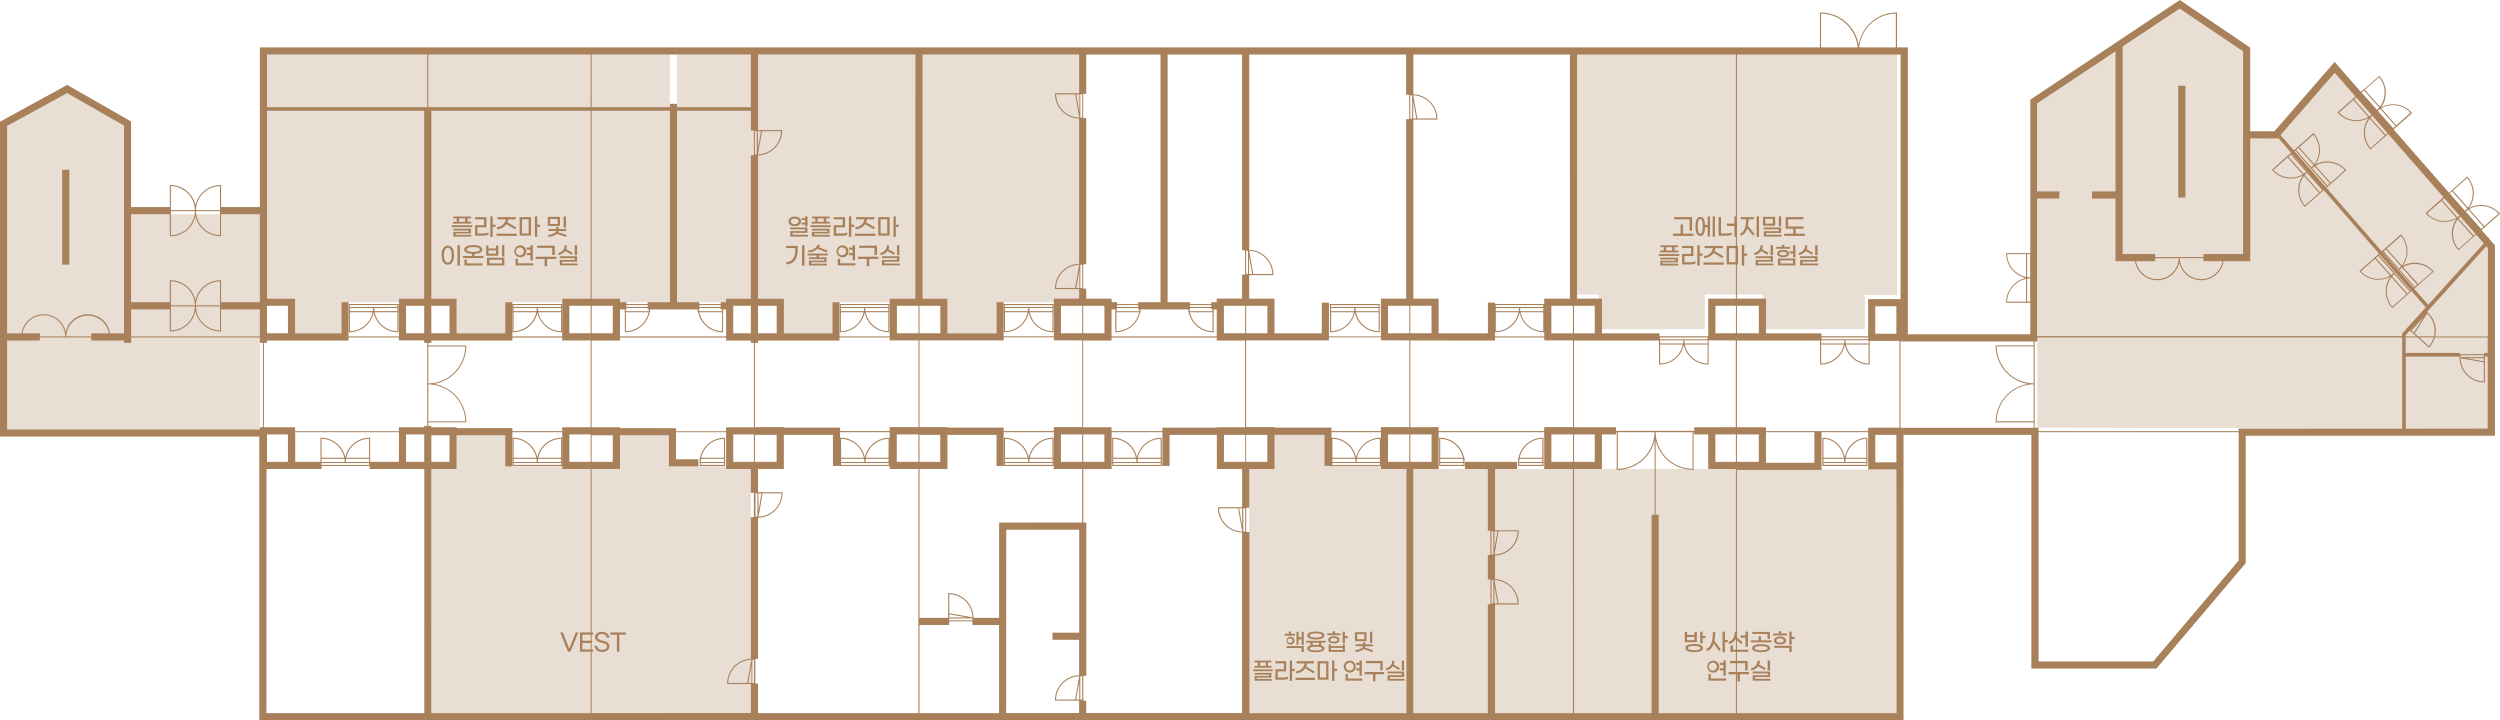 <svg xmlns="http://www.w3.org/2000/svg" viewBox="0 0 1354.46 390.24"><defs><style>.cls-1,.cls-2{fill:#a8805a;}.cls-1,.cls-3{opacity:0.26;}</style></defs><g id="레이어_2" data-name="레이어 2"><g id="Layer_1" data-name="Layer 1"><polygon class="cls-1" points="851.34 27.32 851.34 159.56 866.13 159.56 866.13 161.41 866.13 178.36 923.7 178.36 923.7 159.56 954.99 159.56 954.99 178.36 1010.34 178.36 1010.34 159.8 1027.89 159.8 1027.89 27.32 851.34 27.32"/><path class="cls-2" d="M304.54,237.15h-.29A13.48,13.48,0,0,0,291.1,247.8,13.46,13.46,0,0,0,278,237.15h-.29V248h-.05v4.47h27V248h0ZM290.81,250.3H278.25v-1.72h12.39A12.08,12.08,0,0,1,290.81,250.3Zm.76-1.72H304v1.72H291.4A12.08,12.08,0,0,1,291.57,248.58ZM304,237.74V248H291.67A12.86,12.86,0,0,1,304,237.74Zm-25.71,0A12.86,12.86,0,0,1,290.54,248H278.25Zm-.05,14.13v-1H304v1Z"/><path class="cls-2" d="M570.79,237.15h-.29a13.46,13.46,0,0,0-13.14,10.65,13.47,13.47,0,0,0-13.15-10.65h-.29V248h0v4.47h27V248h-.05ZM557.06,250.3H544.5v-1.72h12.39A12.08,12.08,0,0,1,557.06,250.3Zm.76-1.72h12.39v1.72H557.65A12.08,12.08,0,0,1,557.82,248.58Zm12.39-10.84V248H557.92A12.87,12.87,0,0,1,570.21,237.74Zm-25.71,0A12.86,12.86,0,0,1,556.79,248H544.5Zm0,14.13v-1h25.8v1Z"/><path class="cls-2" d="M629.46,248h0V237.15h-.29A13.47,13.47,0,0,0,616,247.8a13.46,13.46,0,0,0-13.14-10.65h-.29V248h0v4.47h27Zm-13.77,2.31H603.13v-1.72h12.39A13.73,13.73,0,0,1,615.69,250.3Zm.75-1.72h12.4v1.72H616.28A13.74,13.74,0,0,1,616.44,248.58Zm12.4-10.84V248h-12.3A12.88,12.88,0,0,1,628.84,237.74Zm-25.71,0A12.87,12.87,0,0,1,615.42,248H603.13Zm0,14.13v-1h25.8v1Z"/><path class="cls-2" d="M1346.38,123l0,0,8.11-7.19-.19-.22a13.46,13.46,0,0,0-16.68-2.78,13.44,13.44,0,0,0-.74-16.9l-.2-.22-8.11,7.19,0,0-1.75,1.56-30-34.32,1.9-1.68,0,0,8.12-7.18-.2-.22a13.43,13.43,0,0,0-16.68-2.79,13.46,13.46,0,0,0-.74-16.9l-.19-.21-8.12,7.18,0,0L1279,49.71l-14.14-16.18-32.61,37.58h-13.13V25.79L1181,0l-81,54v83.1h-2.23v.05h-10.84v.29a13.46,13.46,0,0,0,10.65,13.14,13.48,13.48,0,0,0-10.65,13.15V164h10.84v0h2.23v17.1h-66.36V25.69h-5.85V6.79h-.29a20.85,20.85,0,0,0-20.55,17.51A20.85,20.85,0,0,0,986.31,6.79H986v18.9H140.79v86.5h-21V100.26h-.29a13.9,13.9,0,0,0-13.58,11,13.86,13.86,0,0,0-13.58-11H92v11.93h-21V65.81L36.43,46,0,65.94V236.56H140.47V390.24H1031.3V235.59h69.26V362.21h67.75l48.4-57.13v-69h135V132.89l-7.22-8.25Zm-22.12-15.59,8.25,9.44a13.5,13.5,0,0,1-1.18.85l-8.22-9.28Zm6.57,10.61a12.87,12.87,0,0,1-15.83-2.41l7.68-6.8Zm1.11.37a14.11,14.11,0,0,1,1-1.07l8.26,9.45-1,.9Zm7.78,9.67-7.68,6.79a12.82,12.82,0,0,1-.47-16Zm4.52-4-8.33-9.41a12.07,12.07,0,0,1,1.4-1l8.22,9.28Zm-8.72-9.85-8.32-9.4,1.29-1.14,8.21,9.28A12.75,12.75,0,0,1,1335.52,114.18Zm18.12,1.52-7.68,6.8-8.15-9.2A12.88,12.88,0,0,1,1353.64,115.7Zm-17-19.25a12.84,12.84,0,0,1,.47,16l-8.15-9.21Zm-60.08-43.69,8.25,9.44a13.84,13.84,0,0,1-1.17.84l-8.21-9.28Zm6.58,10.59a12.83,12.83,0,0,1-15.83-2.41l7.68-6.79Zm1.11.38a14,14,0,0,1,1-1.06l8.25,9.44-1,.9Zm7.78,9.66-7.68,6.8a12.86,12.86,0,0,1-.47-16Zm4.52-4-8.32-9.4a11.64,11.64,0,0,1,1.4-1l8.21,9.28Zm-8.71-9.84-8.33-9.41,1.29-1.14,8.22,9.28A14.09,14.09,0,0,1,1287.8,59.55Zm9.47-2.58a12.77,12.77,0,0,1,8.64,4.1l-7.67,6.79-8.15-9.2A12.66,12.66,0,0,1,1297.27,57Zm-8.4-15.15a12.86,12.86,0,0,1,.47,16l-8.14-9.2Zm-24-2.39,11.23,12.85-1.58,1.39,0,0-8.11,7.18.19.22a13.43,13.43,0,0,0,16.68,2.79,13.46,13.46,0,0,0,.75,16.9l.19.21,8.12-7.18,0,0,1.44-1.27,30,34.31-1.59,1.41,0,0-8.11,7.19.19.22a13.45,13.45,0,0,0,16.67,2.79,13.45,13.45,0,0,0,.75,16.89l.2.22,8.11-7.19,0,0,1.46-1.29,4.17,4.77-30.12,33.27-7.57-8.69,2.47-2.18,0,0,8.12-7.18-.19-.22a13.46,13.46,0,0,0-16.68-2.79,13.45,13.45,0,0,0-.75-16.89l-.19-.22-8.12,7.18,0,0-2.28,2-29.91-34.39,2.65-2.35,0,0,8.12-7.19L1271,92a13.47,13.47,0,0,0-16.69-2.79,13.45,13.45,0,0,0-.74-16.9l-.19-.22-8.12,7.19,0,0-2.47,2.19-7.2-8.27Zm82.95,94.92v47.9h-28.52a13.46,13.46,0,0,0-3.94-12.91v0l-.44-.4L1347,133.45ZM1016,235.59h11.42v14.88H1016ZM811.3,287.87l-1.66,9.5v-9.5Zm-1.66,39v-9.5l1.66,9.5Zm.05-12.56a12.87,12.87,0,0,1,12.51,12.56H811.89Zm0-13.91,2.2-12.55H822.2A12.86,12.86,0,0,1,809.69,300.42Zm-1.62-12.6h1v12.61h-1Zm0,26.51h1v12.6h-1ZM810,327.52h2v0h10.79v-.29A13.44,13.44,0,0,0,810,313.77V301a13.43,13.43,0,0,0,12.82-13.4v-.29H812v-.05h-2V254.1h11.91v-3.87H793.68v3.87h12.41v33.43h1.39v13.19h-1.39v13.17h1.39v13.48h-1.39v59H765.72V254.1h13.71V234.17h57.2V254.1h15.56V386.36H810ZM216.11,250.23H200.56V248h-.05V237.15h-.29a13.48,13.48,0,0,0-13.15,10.65,13.46,13.46,0,0,0-13.14-10.65h-.29V248h0v2.24h-13.7V234.17h56.22Zm-29.33.07H174.22v-1.72h12.39A12.08,12.08,0,0,1,186.78,250.3Zm.76-1.72h12.39v1.72H187.37A12.08,12.08,0,0,1,187.54,248.58Zm12.39-.59H187.64a12.86,12.86,0,0,1,12.29-10.25Zm-25.71,0V237.74A12.86,12.86,0,0,1,186.51,248Zm0,2.89H200v1H174.19ZM156,235.35v14.88H144.67V235.35ZM3.88,184.48H21.59v-1.65H49.46v1.65H67.17v1.28h3.88v-2.93h69.74v2.93h1.65v45.72h-1.65v1.21H3.88ZM92.6,166h13a13.29,13.29,0,0,1-13,13Zm26.58-.58h-13a13.3,13.3,0,0,1,13-13Zm0,.58v13a13.3,13.3,0,0,1-13-13Zm-26.58-.58v-13a13.29,13.29,0,0,1,13,13Zm-.29,14.16a13.9,13.9,0,0,0,13.58-11.05,13.9,13.9,0,0,0,13.58,11.05h.29V167.62h21v14.63H71.05V167.62H92v11.93ZM144.67,60h85.15V161.81H216.11v20.44H188.85V163.74H185V180.6H159.89V161.81H144.67V60ZM1016,180.8V165.92h11.42V180.8Zm85.77,26.87a20.28,20.28,0,0,1-20-20h20Zm0,20.55h-20a20.28,20.28,0,0,1,20-20Zm-20.55-41.09v.29A20.85,20.85,0,0,0,1098.74,208a20.86,20.86,0,0,0-17.51,20.55v.29h20.55v2.92h-72.13V184.67h0V185h72.1v2.12ZM929.37,235.35h11.1v14.88h-11.1Zm23.54,14.88H941.05V235.35h11.86Zm-25.48-18.75h-9.54v2.11h-.32v-.14H875.89v.14h-.37v-2.11H852.78v-47h46v2.18h.05v10.85h.29a13.46,13.46,0,0,0,13.14-10.65,13.44,13.44,0,0,0,13.15,10.64h.29V186.66h0v-2.23h14.7v47Zm-50.95,2.69h19.95A20.27,20.27,0,0,1,876.48,254Zm40.51,0V254a20.28,20.28,0,0,1-20-19.83ZM673,275.42v9.5l-1.66-9.5Zm0,12.56a12.88,12.88,0,0,1-12.51-12.56h10.31Zm1.63,0h-1V275.37h1Zm-11.48-52.39h11.48v14.64H663.09ZM584.66,366.43,582.47,379H572.16A12.87,12.87,0,0,1,584.66,366.43Zm.06,3.06V379h-1.66Zm.58-3.06h1V379h-1Zm-44-83.3v51.62H527.42v-.22h0A13.45,13.45,0,0,0,514,321.34h-.29v10.79h-.05v2.62H498.17V254.1h15.14V235.59H539.9v16.86h3.88V234.17h27.16V254.1h15.35v29Zm-27,49.7,9.5,1.66h-9.5Zm0-.59V321.93a12.86,12.86,0,0,1,12.55,12.5Zm0,2.83h12.59v1H514.24ZM143,231.48V185.76h1.65v-1.28h44.18v-1.65h27.26v1.6h13.71v1.33h1.65v45h-1.65v.74H216.11v2.11H159.89v-2.11Zm13-50.92H144.67V165.68H156ZM320,60V161.81H304.6v20.44h-27V163.74h-3.87V180.6H247.4V161.81H233.69V60ZM602.23,167.62h2v1.55h0V180h.29a13.44,13.44,0,0,0,13.17-10.84H618v-1.55h25.82v1.55h.25A13.46,13.46,0,0,0,657.25,180h.29V169.17h.05v-1.55h1.62v14.63h-57Zm15.13,0c0,.32-.06.65-.11,1H604.86v-1h.32v-.75h11.48v.75Zm-12.5,1.55h12.29a12.87,12.87,0,0,1-12.29,10.25Zm11.8-2.89H605.18v-1h11.48Zm40.3,1.34v1H644.57c-.05-.32-.09-.65-.11-1h.23v-.75h11.57v.75Zm0,1.55v10.25a12.87,12.87,0,0,1-12.29-10.25Zm-.7-2.89H644.69v-1h11.57Zm20.46-17.83v-9.51l1.66,9.51Zm.06-12.56a12.86,12.86,0,0,1,12.5,12.56H679Zm-1.63,0h1v12.61h-1Zm90.5-71.69V54.7l1.66,9.49Zm.05-12.55a12.88,12.88,0,0,1,12.51,12.55H767.9Zm-1.63,0h1V64.24h-1Zm161.12,131.2v.95H899.38v-.95Zm-13.37,3.25H899.43v-1.72H912A12.08,12.08,0,0,1,911.82,186.08Zm.76-1.72h12.56v1.72H912.75A12.22,12.22,0,0,1,912.58,184.36Zm-13.15,2.3h12.29a12.87,12.87,0,0,1-12.29,10.26Zm25.71,0v10.26a12.85,12.85,0,0,1-12.3-10.26Zm-61.1-6.1H852.78V165.68H864Zm-11.85-14.88v14.88H840.5V165.68Zm-28.64,1.19h12.56v1.72H823.72A12.37,12.37,0,0,1,823.55,166.87Zm-.76,1.72H810.4v-1.72H823A12.37,12.37,0,0,1,822.79,168.59Zm-12.39.58h12.29a12.87,12.87,0,0,1-12.29,10.26Zm25.71,0v10.25a12.86,12.86,0,0,1-12.29-10.25Zm0-2.89h-25.8v-1h25.8ZM810,180h.15a13.46,13.46,0,0,0,13.15-10.65A13.45,13.45,0,0,0,836.4,180h.23v2.24H810Zm-34.41.55H764.07V165.68h11.48Zm-12.06-14.88v14.88H752V165.68Zm0,18.75v47H748.14v2.11H721.33v-1.87H690.5v-.24H675.15v-47H720v-1.65h28.17v1.6Zm-76.86-3.87H675.15V165.68h11.48Zm-12.06-14.88v14.88H663.09V165.68Zm-76.22,14.88H586.87V165.68h11.48Zm-12.06-24.49h-1V143.46h1Zm0-92.34h-1V51.11h1Zm-1.57-12.57v9.5l-1.66-9.5Zm-.06,12.56a12.85,12.85,0,0,1-12.5-12.56h10.31Zm0,79.75L582.47,156H572.16A12.86,12.86,0,0,1,584.66,143.47Zm.06,3.05V156h-1.66Zm1.57,19.16v14.88H574.81V165.68Zm0,18.75v47H570.94v2.11H543.78v-1.87H513.31v-.24H498.17v-47h45.61v-1.65h27.16v1.6Zm-76.86-3.87H498.17V165.68h11.26Zm-11.84-14.88v14.88h-11.7V165.68Zm0,18.75v47H482v2.11H455.15v-1.87H424.68v-.24H409V185.76h1.65v-1.28h44.18v-1.65H482v1.6ZM320,180.56H308.48V165.68H320Zm.58-14.88H332v14.88H320.54Zm15.35,1.94h2.53v1.55h.05V180h.29a13.45,13.45,0,0,0,13.18-10.84h.26v-1.55H378v1.55h.26A13.45,13.45,0,0,0,391.45,180h.29V169.17h.05v-1.55h1.6v14.63h-57.5Zm15.67,0c0,.32-.07.65-.12,1H339.05v-1h.33v-.75h11.48v.75Zm-12.51,1.55h12.29a12.86,12.86,0,0,1-12.29,10.25Zm11.81-2.89H339.38v-1h11.48Zm40.3,1.34v1H378.77c0-.32-.09-.65-.12-1h.23v-.75h11.57v.75Zm0,1.55v10.25a12.86,12.86,0,0,1-12.29-10.25Zm-.71-2.89H378.88v-1h11.57ZM409,71h1V83.64h-1ZM406.8,180.56h-9.53V165.68h9.53Zm14,0H410.68V165.68h10.13ZM410.66,83.64l2.2-12.56h10.3A12.87,12.87,0,0,1,410.66,83.64Zm-.05-3.06v-9.5h1.66Zm-2.16-9.84V84.11H406.8v77.7H393.39v1.93h-2.94v1H378.88v-1H366.81V60h40V70.74Zm-45.52,93H350.86v1H339.38v-1h-3.49v-1.93H320.54V60h42.39Zm-119.4,16.82h-9.84V165.68h9.84Zm-13.71,0H220V165.68h9.83Zm2.23,27.7a20.27,20.27,0,0,1,20,20h-20Zm0-20.55h20a20.27,20.27,0,0,1-20,20Zm1.64,48.11h9.84v14.41h-9.84Zm13.71-3.88v-.46H233.69v-.74h-1.64V228.8H252.6v-.29A20.86,20.86,0,0,0,235.08,208a20.85,20.85,0,0,0,17.52-20.54v-.29H232.05v-1.37h1.64v-1.28H277.6v-1.65h27v1.6H320v47H304.6v2.11h-27v-1.65Zm61.08,3.41H320v14.88H308.48Zm12.06.47H332v14.41H320.54Zm15.35-3.88v-.46H320.54v-47h15.35v-1.6h57.5v1.6H406.8v1.33h1.65v45.72H393.39v2.11H366.23v-1.65Zm61.38,3.41h11.18v14.88H397.27Zm12.06,44.53V267.27h1v12.61Zm-1.67,77.58h.79v12.61h-.79Zm-.64,0L404.83,370H394.52A12.86,12.86,0,0,1,407,357.46Zm.06,3.06V370h-1.66Zm3.82-83.7v-9.51h1.66Zm2.25-9.51h10.31A12.86,12.86,0,0,1,411,279.87ZM409,250.23V235.35h0v.24h11.77v14.64Zm46.7-12.49A12.86,12.86,0,0,1,468,248H455.73Zm12.56,12.56H455.73v-1.72h12.39A12.08,12.08,0,0,1,468.29,250.3Zm.76-1.72h12.39v1.72H468.88A12.08,12.08,0,0,1,469.05,248.58Zm12.39-.59H469.15a12.86,12.86,0,0,1,12.29-10.25Zm-25.76,2.89h25.81v1H455.68ZM482,237.15h-.29a13.48,13.48,0,0,0-13.15,10.65,13.46,13.46,0,0,0-13.14-10.65h-.29v-3H482Zm3.87-1.8h11.7v14.88h-11.7Zm12.28.24h11.26v14.64H498.17Zm76.64,14.64V235.35h11.48v14.88Zm12.06-14.88h11.48v14.88H586.87Zm0-3.87v-47h15.36v-1.6h57v1.6h15.36v47H659.21v.24H629.74v1.87H602.23v-2.11Zm88.28,18.75V235.59h11.48v14.64Zm59.29.07H721.88v-1.72h12.39A12.08,12.08,0,0,1,734.44,250.3Zm.75-1.72h12.4v1.72H735A13.74,13.74,0,0,1,735.19,248.58Zm12.4-.59h-12.3a12.88,12.88,0,0,1,12.3-10.25Zm-25.71,0V237.74A12.87,12.87,0,0,1,734.17,248Zm0,2.89h25.8v1h-25.8Zm26.31-13.73h-.26a13.48,13.48,0,0,0-13.15,10.65,13.46,13.46,0,0,0-13.14-10.65h-.26v-3h26.81Zm3.87-1.8h11.48v14.88H752Zm12.06,14.88V235.35h11.48v14.88Zm0-18.75v-47H810v-1.65h26.67v1.6h15.56v47H836.63v2.11h-57.2v-2.11Zm76.43,3.87h11.69v14.88H840.5Zm12.28,0H864v14.88H852.78Zm134.05-50.87v-.12h12.38a12.08,12.08,0,0,1-.17,1.72H986.65v-1.6Zm13-.12h12.33v.31h.23v1.41H1000A12.22,12.22,0,0,1,999.8,184.36Zm-13-.58v-.95h25.3v.95Zm-.18,2.88h12.29a12.87,12.87,0,0,1-12.29,10.26Zm25.71,0v10.26a12.85,12.85,0,0,1-12.3-10.26Zm-59.45-6.1H941.05V165.68h11.86Zm-12.44,0h-11.1V165.68h11.1Zm-15-18.75V182.2h-26.4v-1.6H867.92V161.81h-13.5V29.56h86.05V161.81Zm-74.94,0H836.63v2.9H810v-.77h-3.87V180.6H779.43V161.81H765.72v-97H768v0h10.79v-.29a13.43,13.43,0,0,0-13.07-13.41V29.56h84.83ZM763.49,51.34V64.57h-1.65v97.24h-13.7v20.44H720V163.94h-3.88V180.6H690.5V161.81H676.8V149.07h2.29v0h10.79v-.29a13.44,13.44,0,0,0-13.07-13.42V29.56h85V51.34Zm-88.92,84.25v13.19h-1.65v13H659.21v1.93h-3v1H644.69v-1H632.61V29.56h40.31v106Zm-45.83,28.15H616.66v1H605.18v-1h-2.95v-1.93H588.52v-5.45h-1.65V143.17h1.65V64h-1.65V50.87h1.65V29.56h40.22ZM584.65,50.53h-2.29v0h-10.8v.29a13.43,13.43,0,0,0,13.08,13.42V142.9a13.45,13.45,0,0,0-13.08,13.42v.29h10.8v0h2.29v5.16H570.94v20.44H543.78V163.74H539.9V180.6H513.31V161.81h-13.5V29.56h84.84ZM495.94,161.81H482v20.44H454.86V163.74H451V180.6h-26.3V161.81h-14V84.21a13.44,13.44,0,0,0,13.07-13.42V70.5H413v0h-2.29V29.56h85.26ZM406.8,58.07h-40V56.23h-3.88v1.84H320.54V29.56H406.8Zm-86.84,0H232.05V29.56H320ZM49.46,180.6v1.65H35.93A11.63,11.63,0,0,1,59,180.6Zm-37.24,0a11.63,11.63,0,0,1,23.11,1.65H21.59V180.6ZM220,235.35h9.83v14.88H220Zm13.7,18.75H247.4V235.82h26.33v16.86h3.87V234.17h27V254.1H320V386.36H233.69Zm86.85,0h15.35V235.82h26.47v16.86h16v-3.87H366.23V234.17h27.16V254.1H406.8V267h1.65v13.19H406.8V356.9a13.44,13.44,0,0,0-12.86,13.41v.29h10.79v0h2.08v15.71H320.54Zm88.69,116.26V356.94h1.45V280.46h.18A13.45,13.45,0,0,0,424,267v-.29H413.25v-.05h-2.58V254.1h14V235.59h26.6v16.86H482v1.64h15.57V386.36H410.68v-16Zm88.94-31.74h16.07v-2h12.59v2h14.43v47.74H498.17Zm47-51.61h39.52v55.75H570.22v3.88h14.43v19.22a13.46,13.46,0,0,0-13.08,13.42v.29h10.79v.05h3.93v0h-1.64v6.72H545.13Zm41.74,92.63v-13.5h1.65v-83h-1.65v-29h15.36V234.17h27.51v18.28h3.87V235.59h25.6V254.1h13.71v20.69h-2.29v0H659.85v.29a13.44,13.44,0,0,0,13.07,13.42v97.81h-84.4v-6.72Zm88.28-91.37V275.08h1.65v-21h13.7V235.59h27v16.86h30.68v1.64h13.7V386.36h-85V288.27ZM852.78,254.1h15.14V235.35h7.6v-1.18h.37v20.41h.29a20.85,20.85,0,0,0,20.26-16v40.36h-1.65V386.36h-42ZM897,278.91V238.55a20.86,20.86,0,0,0,20.26,16h.29V234.17h.32v1.18h7.6V254.1h15V386.36h-41.8V278.91Zm59.76-44.74H983v16.57H956.78Zm0-.58v-2.11H941.05v-47h45v2.18h.05v10.85h.29a13.46,13.46,0,0,0,13.14-10.65,13.44,13.44,0,0,0,13.15,10.64h.29V186.66h0v-2h16.08v47.05h-16.94v1.87Zm145.58-1.87V185h1.43v-2.18h197.7V232.2h-88.65v1.39H1104.43v-1.87Zm201.07.48v-39h29.15V194h0A13.44,13.44,0,0,0,1346,207.21h.29V196.42h0v-3.26h1.48v39Zm42.29-36.47-9.5-1.66h9.5Zm0,.59v10.31a12.86,12.86,0,0,1-12.55-12.51Zm0-2.83h-12.61v-1h12.61Zm.24-2.26v.68h-13.26v-.68h-29.32v-8.4h6.45l6.17,5.52.19-.22a13.36,13.36,0,0,0,2.91-5.3h28.68v8.4Zm-27.3-9h-8.61l-1.78-1.6,6.74-10.82a12.82,12.82,0,0,1,4,8.63A13,13,0,0,1,1318.71,182.25Zm-.16.58a12.84,12.84,0,0,1-2.55,4.7l-5.25-4.7Zm-11.91-3.68,6.34-7.08-5.1,8.19Zm-.46-.35-.11-.1,8.47-9.34,0,0Zm-.5.34,2.3,2.05,0,0,1.22,1.1h-5.8v-.63Zm-17.12-40.48,8.32,9.4a11.64,11.64,0,0,1-1.4,1l-8.21-9.28Zm6.42,10.73a12.66,12.66,0,0,1-7.18,1.69,12.81,12.81,0,0,1-8.64-4.1l7.67-6.79Zm1.12.38a12.66,12.66,0,0,1,1.17-1.27l8.33,9.41-1.29,1.14Zm7.77,9.66-7.67,6.8a12.88,12.88,0,0,1-.47-16Zm2.2-1.87L1289,138.24l.35-.31,16.93,19.47Zm2.32-2.13-8.32-9.4a12.5,12.5,0,0,1,1.4-1l8.21,9.28ZM1302,144.7a12.89,12.89,0,0,1,15.83,2.41l-7.68,6.8Zm-1.11-.38a14.09,14.09,0,0,1-1.18,1.27l-8.33-9.41,1.29-1.14Zm-7.78-9.66,7.68-6.8a12.86,12.86,0,0,1,.47,16Zm-2.19,1.87,17.1,19.32-.3.27-16.93-19.47Zm-29.92-36-8.32-9.4a12.5,12.5,0,0,1,1.4-1l8.21,9.28Zm-6.42-10.73a12.87,12.87,0,0,1,15.83,2.41L1262.7,99Zm-1.11-.38a14.09,14.09,0,0,1-1.18,1.27l-8.33-9.41,1.29-1.14Zm-7.78-9.67,7.68-6.79a12.88,12.88,0,0,1,.47,16Zm-2.2,1.88L1260.57,101l-.49.43-16.93-19.47Zm-2.32,2.12,8.32,9.41a11.64,11.64,0,0,1-1.4,1l-8.21-9.28Zm.4-.42.16-.14,15.65,18Zm6,11.16a12.87,12.87,0,0,1-15.83-2.41l7.68-6.8Zm1.11.38a14.09,14.09,0,0,1,1.18-1.27l8.33,9.4-1.29,1.15Zm7.78,9.66-7.68,6.8a12.88,12.88,0,0,1-.47-16Zm-41.2-76.68V137.64h-21.47v1.65h-26.2v-1.65H1150V25.25l30.92-20.58Zm-11.16,113.67a11.64,11.64,0,0,1-23.11-1.65h12.8v1.65Zm-36.51,0v-1.65h12.81a11.64,11.64,0,0,1-23.11,1.65ZM1146.15,27.84v75.87h-12.72v3.87h12.72v33.94h10.54a12.22,12.22,0,0,0,24,.72,12.22,12.22,0,0,0,24-.72h14.46V75H1234l.27-.31,7,8.08-2.33,2,0,0L1230.91,92l.19.22A13.46,13.46,0,0,0,1247.78,95a13.45,13.45,0,0,0,.75,16.89l.19.22,8.12-7.18,0,0,2.14-1.9,29.92,34.39-2.51,2.22,0,0-8.12,7.18.2.22a13.43,13.43,0,0,0,16.68,2.79,13.48,13.48,0,0,0,.74,16.9l.19.22,8.12-7.19,0,0,2.33-2.07,7.71,8.86-12.84,14.18v1.37h-197.7V107.58h12v-3.87h-12V56.05ZM1099.91,137.7v12.55a11.25,11.25,0,0,1-1.65-.16V137.7Zm0,13.15v12.56h-1.65V151A12.81,12.81,0,0,1,1099.91,150.85Zm-12.48-13.15h10.25V150A12.87,12.87,0,0,1,1087.43,137.7Zm0,25.71a12.86,12.86,0,0,1,10.25-12.29v12.29Zm-57.75-1.36h-17.55V182.2h-25.3v-1.6H956.78V161.81H941.05V29.56h88.63ZM1027.12,7.37V25.69h-19.86A20.27,20.27,0,0,1,1027.12,7.37Zm-40.51,0a20.26,20.26,0,0,1,19.85,18.32H986.61ZM231.47,29.56V58.07h-86.8V29.56ZM92.6,114.42h13a13.3,13.3,0,0,1-13,13Zm26.58-13.58v13h-13A13.3,13.3,0,0,1,119.18,100.84Zm0,13.58v13a13.31,13.31,0,0,1-13-13Zm-17.47-9.69a13.23,13.23,0,0,1,3.88,9.11h-13v-13A13.24,13.24,0,0,1,101.71,104.73ZM92.31,128a13.9,13.9,0,0,0,13.58-11,13.9,13.9,0,0,0,13.58,11h.29V116.07h21v47.67h-21V151.81h-.29a13.89,13.89,0,0,0-13.58,11,13.89,13.89,0,0,0-13.58-11H92v11.93h-21V116.07H92V128ZM36.39,50.46l30.78,17.6V180.6H59.63a12.21,12.21,0,0,0-24-.73,12.21,12.21,0,0,0-24,.73H3.88V68.24Zm108,203.64h29.85v-1.64h26.08v1.64h29.55V386.36H144.34Zm883.09,132.26H941.05V254.62h45.83V234.17h25.25v20.17h15.3Zm139.09-28h-62.09V234.17h108.41v69.49Z"/><path class="cls-2" d="M720.57,169.17h0V180h.29a13.46,13.46,0,0,0,13.14-10.65A13.46,13.46,0,0,0,747.2,180h.29V169.17h0v-4.46h-27Zm13.77-2.3h12.57v1.72h-12.4A14.11,14.11,0,0,1,734.34,166.87Zm-.75,1.72H721.2v-1.72h12.56A14.11,14.11,0,0,1,733.59,168.59ZM721.2,179.43V169.17h12.29A12.88,12.88,0,0,1,721.2,179.43Zm25.71,0a12.88,12.88,0,0,1-12.3-10.25h12.3Zm0-14.13v1h-25.8v-1Z"/><path class="cls-2" d="M543.92,180h.29a13.46,13.46,0,0,0,13.15-10.65A13.45,13.45,0,0,0,570.5,180h.29V169.17h.05v-4.46h-27v4.46h0Zm.58-13.14h12.56a12.37,12.37,0,0,1-.17,1.72H544.5Zm13.15,0h12.56v1.72H557.82A12.37,12.37,0,0,1,557.65,166.87ZM544.5,179.43V169.17h12.29A12.87,12.87,0,0,1,544.5,179.43Zm25.71,0a12.87,12.87,0,0,1-12.29-10.25h12.29Zm0-14.13v1h-25.8v-1Z"/><path class="cls-2" d="M455,180h.29a13.46,13.46,0,0,0,13.15-10.65A13.45,13.45,0,0,0,481.58,180h.29V169.17h.05v-4.46H455v4.46H455Zm.58-13.14h12.56a12.37,12.37,0,0,1-.17,1.72H455.58Zm13.15,0h12.56v1.72H468.9A12.37,12.37,0,0,1,468.73,166.87Zm-13.15,12.56V169.17h12.29A12.87,12.87,0,0,1,455.58,179.43Zm25.71,0A12.87,12.87,0,0,1,469,169.17h12.29Zm0-14.13v1H455.53v-1Z"/><path class="cls-2" d="M277.67,180H278a13.45,13.45,0,0,0,13.14-10.65A13.47,13.47,0,0,0,304.25,180h.29V169.17h0v-4.46h-27v4.46h.05Zm.58-13.14h12.56a12.37,12.37,0,0,1-.17,1.72H278.25Zm13.15,0H304v1.72H291.57A12.37,12.37,0,0,1,291.4,166.87Zm-13.15,12.56V169.17h12.29A12.87,12.87,0,0,1,278.25,179.43Zm25.71,0a12.86,12.86,0,0,1-12.29-10.25H304Zm.05-14.13v1H278.2v-1Z"/><path class="cls-2" d="M189,180h.29a13.46,13.46,0,0,0,13.15-10.65A13.45,13.45,0,0,0,215.62,180h.29V169.17H216v-4.46H189v4.46h0Zm.58-13.14h12.56a14.1,14.1,0,0,1-.16,1.72h-12.4Zm13.15,0h12.56v1.72H202.94A14.11,14.11,0,0,1,202.77,166.87Zm-13.14,12.56V169.17h12.3A12.88,12.88,0,0,1,189.63,179.43Zm25.7,0A12.87,12.87,0,0,1,203,169.17h12.29Zm0-14.13v1h-25.8v-1Z"/><path class="cls-2" d="M1011.68,237.15h-.3c-5.8,0-10.66,4.51-11.88,10.51-1.21-6-6.07-10.51-11.87-10.51h-.29V248h-.05v4.47h24.43V248h0ZM999.21,250.3H987.92v-1.72h11.14A13.75,13.75,0,0,1,999.21,250.3Zm.74-1.72h11.14v1.72H999.8A13.75,13.75,0,0,1,1000,248.58Zm11.14-10.84V248H1000C1001.11,242.25,1005.63,237.89,1011.09,237.74Zm-23.17,0c5.46.15,10,4.51,11.05,10.25H987.92Zm0,14.13v-1h23.26v1Z"/><path class="cls-2" d="M392.8,237.15h-.29A13.45,13.45,0,0,0,379.33,248h-.26v4.47h13.77V248h0Zm-.58,13.15H379.66a13.74,13.74,0,0,1,.16-1.72h12.4Zm0-12.56V248h-12.3A12.88,12.88,0,0,1,392.21,237.74Zm-12.56,14.13v-1h12.61v1Z"/><path class="cls-2" d="M836.22,237.15h-.29A13.45,13.45,0,0,0,822.75,248h-.26v4.47h13.78V248h0Zm-13,11.43h12.39v1.72H823.08A12.08,12.08,0,0,1,823.25,248.58Zm12.39-10.84V248H823.35A12.86,12.86,0,0,1,835.64,237.74Zm-12.56,14.13v-1h12.61v1Z"/><path class="cls-2" d="M780,237.15h-.29V248h0v4.47h13.77V248h-.26A13.45,13.45,0,0,0,780,237.15Zm12.85,13.15H780.28v-1.72h12.39A13.74,13.74,0,0,1,792.83,250.3Zm-12.55-12.56A12.88,12.88,0,0,1,792.57,248H780.28Zm0,14.13v-1h12.61v1Z"/><rect class="cls-2" x="1180.14" y="46.47" width="3.88" height="60.57"/><rect class="cls-2" x="33.69" y="91.98" width="3.88" height="51.39"/><g class="cls-3"><polygon class="cls-2" points="1104.43 231.72 1347.83 232.2 1347.83 134.35 1264.88 39.44 1234.36 74.65 1215.26 74.99 1215.26 27.85 1180.94 4.67 1103.79 56.05 1103.79 231.72 1104.43 231.72"/><polygon class="cls-2" points="765.72 386.36 1027.42 386.36 1027.42 254.34 941.05 254.34 940.47 254.1 925.49 254.1 809.96 254.1 765.72 254.1 765.72 386.36"/><polygon class="cls-2" points="761.84 386.36 676.8 386.36 676.8 254.1 690.5 254.1 690.5 235.59 717.46 235.59 717.46 252.46 748.13 252.46 748.13 254.1 761.84 254.1 761.84 386.36"/><polygon class="cls-2" points="584.64 161.81 584.64 29.56 366.81 29.56 366.81 163.74 393.39 163.74 393.39 161.81 424.68 161.81 424.68 180.6 450.98 180.6 450.98 163.74 482.02 163.74 482.02 161.81 513.31 161.81 513.31 180.6 539.9 180.6 539.9 163.74 570.94 163.74 570.94 161.81 584.64 161.81"/><polygon class="cls-2" points="144.67 29.56 144.67 161.81 159.89 161.81 159.89 180.6 184.97 180.6 184.97 163.74 216.11 163.74 216.11 161.81 247.4 161.81 247.4 180.6 273.73 180.6 273.73 163.74 304.59 163.74 304.59 161.81 335.89 161.81 335.89 163.74 362.93 163.74 362.93 29.56 144.67 29.56"/><polygon class="cls-2" points="233.69 386.36 233.69 254.1 247.4 254.1 247.4 235.82 273.73 235.82 273.73 252.68 304.59 252.68 304.59 254.1 335.89 254.1 335.89 235.82 362.36 235.82 362.36 252.68 393.39 252.68 393.39 254.1 406.8 254.1 406.8 386.36 233.69 386.36"/><polygon class="cls-2" points="140.79 232.69 3.88 232.69 3.88 68.24 36.39 50.46 67.17 68.06 67.17 116.07 140.79 116.07 140.79 232.69"/></g><path class="cls-2" d="M255.91,122.06v1H244.82v-1Zm-.65-.92h-9.81v-1h2v-1.83h-1.85v-1h9.57v1h-1.85v1.83h2Zm-8.41,6.11h8.49v.95h-9.75v-2.58h8.29v-.71h-8.32v-1h9.58v2.56h-8.29Zm1.86-7.09H252v-1.83h-3.3Z"/><path class="cls-2" d="M261.81,126.48a7.25,7.25,0,0,0,2.87-.52v1.17a7.15,7.15,0,0,1-2.9.54H257.4V122h4.85v-3.16h-4.87v-1.18h6.16v5.52h-4.86v3.33Zm6.68-3.52h-1.56v5.37h-1.29v-11.1h1.29v4.49h1.56Z"/><path class="cls-2" d="M280,126.59v1.21H269v-1.21Zm-10.77-2.4V123a4.91,4.91,0,0,0,4.79-4.18h-4.52v-1.18h9.88v1.18h-4a7.15,7.15,0,0,1-.45,1.64l4.79,2.77-.62,1-4.73-2.76A6.49,6.49,0,0,1,269.27,124.19Z"/><path class="cls-2" d="M281.53,117.63h6.17v10h-6.17Zm1.29,8.84h3.6v-7.65h-3.6Zm9.8-3.51h-1.56v5.37h-1.29v-11.1h1.29v4.49h1.56Z"/><path class="cls-2" d="M303.38,122.39h-6.6V117.5h6.6Zm3.31,6-4.92-1.68a7,7,0,0,1-4.71,1.52v-1.09c1.92,0,3.87-.71,4.33-2h-4.25v-1.07h4.18V123h1.31v1.09h4.16v1.07h-4.1a2.81,2.81,0,0,1-.26.68l4.63,1.48Zm-4.58-9.76h-4.06v2.73h4.06Zm4.52,4.7h-1.28v-6h1.28Z"/><path class="cls-2" d="M239.25,138.25c0-3.53,1.4-5.16,3.37-5.16s3.36,1.63,3.36,5.16-1.39,5.16-3.36,5.16S239.25,141.77,239.25,138.25Zm5.44,0c0-2.81-.91-4-2.07-4s-2.08,1.17-2.08,4,.9,4,2.08,4S244.69,141.07,244.69,138.25Zm3.17-5.42h1.3v11.1h-1.3Z"/><path class="cls-2" d="M261.94,138.71v1.1H250.85v-1.1h4.89v-1.17c-2.39-.11-4.28-.87-4.28-2.39s2.24-2.39,4.93-2.39,4.93.75,4.93,2.39-1.89,2.28-4.28,2.39v1.17Zm-9,4h8.44v1.11h-9.75v-3.14h1.31Zm3.46-6.17c1.94,0,3.56-.46,3.56-1.37s-1.62-1.35-3.56-1.35-3.56.46-3.56,1.35S254.45,136.52,256.39,136.52Z"/><path class="cls-2" d="M270,138.51h-6.61V133h1.26v1.6h4.09V133H270Zm-6.17,1.14h9.42v4.13h-9.42Zm4.91-2.21v-1.77h-4.09v1.77Zm-3.62,5.27H272v-2h-6.84Zm8.13-9.88V139H272v-6.21Z"/><path class="cls-2" d="M281.69,139.39a3.23,3.23,0,1,1,3.43-3.22A3.15,3.15,0,0,1,281.69,139.39Zm7.17,3.24v1.15h-9.55v-3.62h1.3v2.47Zm-7.17-4.33a2.14,2.14,0,1,0-2.16-2.13A2,2,0,0,0,281.69,138.3Zm5.67-1.2v-1.84h-1.89l-.08-1.15h2v-1.28h1.27v8.25h-1.27v-2.83h-2l.08-1.15Z"/><path class="cls-2" d="M301.33,140.3h-4.95v3.89h-1.33V140.3h-4.81v-1.22h11.09Zm-2.13-6H291v-1.2h9.57v5.07H299.2Z"/><path class="cls-2" d="M302.47,138.16V137a4.08,4.08,0,0,0,3.44-4.08l1.28.08a5.18,5.18,0,0,1-.41,2.05L310.3,137l-.63,1L306.22,136A5.48,5.48,0,0,1,302.47,138.16Zm10.47,4.61v1h-9.67v-2.93h8.12v-1h-8.15v-1h9.42v2.94h-8.12v1Zm-.28-4.51h-1.28v-5.43h1.28Z"/><path class="cls-2" d="M430.59,122.52c-2,0-3.39-1.08-3.39-2.59s1.36-2.59,3.39-2.59,3.38,1.08,3.38,2.59S432.62,122.52,430.59,122.52Zm7.17,4.65v1h-9.6v-2.93h8v-1h-8.07v-1h9.34v2.94h-8v1Zm-7.17-5.69c1.25,0,2.11-.61,2.11-1.55s-.86-1.55-2.11-1.55-2.12.61-2.12,1.55S429.34,121.48,430.59,121.48Zm5.61-.87V119.2h-1.89l-.08-1.06h2v-.91h1.28v5.43H436.2v-1h-2l.08-1.06Z"/><path class="cls-2" d="M450.18,122.06v1H439.09v-1Zm-.65-.92h-9.8v-1h2v-1.83h-1.84v-1h9.57v1h-1.85v1.83h2Zm-8.41,6.11h8.49v.95h-9.75v-2.58h8.3v-.71h-8.33v-1h9.59v2.56h-8.3Zm1.86-7.09h3.3v-1.83H443Z"/><path class="cls-2" d="M456.09,126.48A7.29,7.29,0,0,0,459,126v1.17a7.18,7.18,0,0,1-2.9.54h-4.38V122h4.85v-3.16h-4.88v-1.18h6.16v5.52H453v3.33Zm6.68-3.52h-1.56v5.37h-1.29v-11.1h1.29v4.49h1.56Z"/><path class="cls-2" d="M474.31,126.59v1.21H463.22v-1.21Zm-10.76-2.4V123a4.9,4.9,0,0,0,4.78-4.18h-4.51v-1.18h9.88v1.18h-4a6.68,6.68,0,0,1-.46,1.64l4.8,2.77-.63,1-4.73-2.76A6.47,6.47,0,0,1,463.55,124.19Z"/><path class="cls-2" d="M475.81,117.63H482v10h-6.17Zm1.28,8.84h3.6v-7.65h-3.6ZM486.9,123h-1.56v5.37h-1.29v-11.1h1.29v4.49h1.56Z"/><path class="cls-2" d="M426,142c3,0,4.85-2.37,4.85-6.09v-1.52H426v-1.18h6.16v2.68c0,4.44-2.36,7.33-6.16,7.33Zm8.55-9.19h1.29v11.1H434.5Z"/><path class="cls-2" d="M443.67,138.4v1h4.15v2.66h-8.3v.78H448v1h-9.75v-2.65h8.3v-.78h-8.32v-1h4.16v-1h-4.91v-1h11.09v1Zm-.73-3.61a7.84,7.84,0,0,1-5,1.92v-1.06c2.14-.08,4.51-1.2,5-3.09l1.29.24a3.48,3.48,0,0,1-.51,1.17l4.59,1.81-.41,1Z"/><path class="cls-2" d="M456.27,139.39a3.23,3.23,0,1,1,3.43-3.22A3.15,3.15,0,0,1,456.27,139.39Zm7.17,3.24v1.15h-9.55v-3.62h1.3v2.47Zm-7.17-4.33a2.14,2.14,0,1,0-2.16-2.13A2,2,0,0,0,456.27,138.3Zm5.66-1.2v-1.84h-1.88l-.08-1.15h2v-1.28h1.28v8.25h-1.28v-2.83h-2l.08-1.15Z"/><path class="cls-2" d="M475.91,140.3h-5v3.89h-1.33V140.3h-4.81v-1.22h11.09Zm-2.13-6h-8.23v-1.2h9.57v5.07h-1.34Z"/><path class="cls-2" d="M477.05,138.16V137a4.08,4.08,0,0,0,3.44-4.08l1.28.08a5.18,5.18,0,0,1-.41,2.05l3.52,1.94-.63,1L480.8,136A5.48,5.48,0,0,1,477.05,138.16Zm10.47,4.61v1h-9.67v-2.93H486v-1h-8.15v-1h9.42v2.94h-8.12v1Zm-.28-4.51H486v-5.43h1.28Z"/><path class="cls-2" d="M917.47,126.59v1.21H906.39v-1.21h4.13v-5h1.33v5Zm-2.08-7.77h-8.33v-1.2h9.67V125h-1.34Z"/><path class="cls-2" d="M925.22,117.29h1.21v10.84h-1.21v-5h-1.47c-.07,3.28-1,4.73-2.57,4.73s-2.59-1.58-2.59-5.16.91-5.16,2.59-5.16,2.43,1.33,2.56,4.36h1.48Zm-2.69,5.36c0-2.73-.43-4-1.35-4s-1.37,1.26-1.37,4,.45,4,1.37,4S922.53,125.38,922.53,122.65Zm6.59-5.42v11.1H927.9v-11.1Z"/><path class="cls-2" d="M935.35,126.47a7.43,7.43,0,0,0,2.87-.52v1.18a7.15,7.15,0,0,1-2.9.54H931.1V117.56h1.31v8.91Zm5.62-9.24v11.1h-1.29v-5.94h-4.11v-1.23h4.11v-3.93Z"/><path class="cls-2" d="M947,122.32l3.63,4.49-1,.76-3-3.8c-.76,2.32-2.09,3.7-3.77,3.9v-1.28c2-.36,3.15-3.46,3.2-7.58h-2.94v-1.18h7.09v1.18h-2.85A18.53,18.53,0,0,1,947,122.32Zm6-5.09v11.1h-1.29v-11.1Z"/><path class="cls-2" d="M955.15,117.5h6.6v4.76h-6.6Zm.45,7.75h8.13v-1h-8.15v-1H965v2.94h-8.12v1h8.4v1H955.6Zm4.88-4.06v-2.63h-4.06v2.63Zm3.24-4H965v5.43h-1.28Z"/><path class="cls-2" d="M977.79,126.6v1.2H966.7v-1.2h4.88v-2.69h-4.15v-6.28h9.64v1.19h-8.32v3.89h8.45v1.2h-4.31v2.69Z"/><path class="cls-2" d="M909.84,137.66v1H898.75v-1Zm-.65-.92h-9.8v-1h2v-1.83h-1.84v-1h9.57v1h-1.85v1.83h2Zm-8.41,6.11h8.49v1h-9.75v-2.58h8.3v-.71H899.5v-.95h9.58v2.56h-8.3Zm1.86-7.09h3.3v-1.83h-3.3Z"/><path class="cls-2" d="M915.75,142.08a7.29,7.29,0,0,0,2.87-.52v1.17a7.18,7.18,0,0,1-2.9.54h-4.38v-5.7h4.85v-3.16h-4.88v-1.18h6.16v5.52h-4.86v3.33Zm6.68-3.52h-1.56v5.37h-1.29v-11.1h1.29v4.49h1.56Z"/><path class="cls-2" d="M934,142.19v1.2H922.88v-1.2Zm-10.76-2.4V138.6a4.9,4.9,0,0,0,4.78-4.18h-4.51v-1.18h9.88v1.18h-4a6.68,6.68,0,0,1-.46,1.64l4.8,2.77-.63,1-4.73-2.76A6.47,6.47,0,0,1,923.21,139.79Z"/><path class="cls-2" d="M935.47,133.23h6.17v10h-6.17Zm1.28,8.84h3.6v-7.65h-3.6Zm9.81-3.51H945v5.37h-1.29v-11.1H945v4.49h1.56Z"/><path class="cls-2" d="M950.38,138.16V137a4.07,4.07,0,0,0,3.43-4.08l1.29.08a5.18,5.18,0,0,1-.42,2.05L958.2,137l-.62,1L954.12,136A5.43,5.43,0,0,1,950.38,138.16Zm10.46,4.61v1h-9.67v-2.93h8.13v-1h-8.16v-1h9.43v2.94h-8.13v1Zm-.27-4.51h-1.29v-5.43h1.29Z"/><path class="cls-2" d="M969.84,134.76H962.3v-1h3.12v-1.13h1.3v1.13h3.12Zm-7,2.6c0-1.26,1.43-2,3.24-2s3.22.73,3.22,2-1.42,2-3.22,2S962.83,138.64,962.83,137.36Zm.44,2.69h9.41v3.73h-9.41Zm.78-2.69c0,.59.78,1,2,1s2-.45,2-1-.77-1-2-1S964.05,136.78,964.05,137.36Zm.5,5.4h6.86v-1.68h-6.86Zm8.17-9.93v6.6h-1.28v-2.09h-1.75v-1.15h1.75v-3.36Z"/><path class="cls-2" d="M974.5,138.16V137a4.08,4.08,0,0,0,3.44-4.08l1.28.08a5.18,5.18,0,0,1-.41,2.05l3.52,1.94-.62,1L978.25,136A5.43,5.43,0,0,1,974.5,138.16ZM985,142.77v1H975.3v-2.93h8.12v-1h-8.15v-1h9.43v2.94h-8.13v1Zm-.27-4.51h-1.29v-5.43h1.29Z"/><path class="cls-2" d="M919.29,347.91h-6.48v-5.49h1.26V344h4v-1.6h1.26Zm3.35,3.21c0,1.6-2.1,2.21-4.76,2.21s-4.76-.61-4.76-2.21,2.11-2.21,4.76-2.21S922.64,349.52,922.64,351.12ZM918,346.84v-1.77h-4v1.77Zm3.24,4.28c0-.8-1.49-1.16-3.39-1.16s-3.4.36-3.4,1.16,1.51,1.15,3.4,1.15S921.27,351.92,921.27,351.12Zm2.76-6.55v1.23h-1.56v2.76h-1.29v-6.33h1.29v2.34Z"/><path class="cls-2" d="M928.84,347.17l3.49,4.73-1,.74-2.86-4c-.79,2.42-2.13,3.86-3.86,4v-1.31c2.23-.35,3.38-4.19,3.4-8.86l1.31.05A23.46,23.46,0,0,1,928.84,347.17Zm7.25.79h-1.56v5.37h-1.29v-11.1h1.29v4.49h1.56Z"/><path class="cls-2" d="M936.57,348.92v-1.21c2.08-.38,3.3-2.73,3.33-5.38l1.29.08a8.07,8.07,0,0,1-.47,2.78l3.44,2.76-.8.91-3.14-2.55A5,5,0,0,1,936.57,348.92ZM947.23,352v1.15h-9.68v-3.53h1.31V352Zm-1.52-6.51H943v-1.17h2.68v-2.12H947v8.25h-1.29Z"/><path class="cls-2" d="M959.7,346.91V348H948.61v-1.06h4.16v-2.18h1.3v2.18Zm-.68,4.26c0,1.56-2.22,2.17-4.87,2.17s-4.88-.61-4.88-2.17,2.23-2.16,4.88-2.16S959,349.62,959,351.17Zm-1.43-7.72h-8.24v-1.09h9.53v3.77h-1.29Zm.08,7.72c0-.78-1.73-1.13-3.52-1.13s-3.53.31-3.53,1.13,1.73,1.14,3.53,1.14S957.67,352,957.67,351.17Z"/><path class="cls-2" d="M968.18,344.27h-7.55v-1h3.12V342h1.3v1.21h3.13ZM961.12,347c0-1.34,1.44-2.15,3.28-2.15s3.28.81,3.28,2.15-1.43,2.16-3.28,2.16S961.12,348.36,961.12,347Zm.22,2.9h9.38v3.42h-1.3V351h-8.08Zm1-2.9c0,.69.8,1.18,2,1.18s2.05-.49,2.05-1.18-.81-1.17-2.05-1.17S962.36,346.33,962.36,347Zm9.92-.72h-1.56v3h-1.28v-7.08h1.28v2.83h1.56Z"/><path class="cls-2" d="M928,364.39a3.23,3.23,0,1,1,3.43-3.22A3.15,3.15,0,0,1,928,364.39Zm7.18,3.24v1.15h-9.56v-3.62h1.3v2.47ZM928,363.3a2.14,2.14,0,1,0-2.16-2.13A2,2,0,0,0,928,363.3Zm5.67-1.2v-1.84h-1.89l-.07-1.15h2v-1.28h1.27v8.25h-1.27v-2.83h-2l.07-1.15Z"/><path class="cls-2" d="M947.63,365.3h-5v3.89h-1.33V365.3h-4.81v-1.22h11.09Zm-2.13-6h-8.23v-1.2h9.57v5.07H945.5Z"/><path class="cls-2" d="M948.78,363.16V362a4.07,4.07,0,0,0,3.43-4.08l1.29.08a5.18,5.18,0,0,1-.42,2.05L956.6,362l-.62,1-3.46-2A5.43,5.43,0,0,1,948.78,363.16Zm10.46,4.61v1h-9.67v-2.93h8.13v-1h-8.15v-1H959v2.94h-8.12v1Zm-.27-4.51h-1.29v-5.43H959Z"/><path class="cls-2" d="M701.6,344.38H696v-1h2.24v-1.27h1.22v1.27h2.14Zm-2.74,4.87a2.16,2.16,0,1,1,2.49-2.14A2.21,2.21,0,0,1,698.86,349.25ZM697,350h9.36v3.29H705.1v-2.21H697Zm1.9-1.76c.86,0,1.39-.49,1.39-1.17s-.53-1.15-1.39-1.15-1.38.48-1.38,1.15A1.23,1.23,0,0,0,698.86,348.28Zm7.46-6v7.2h-1.14v-3.07h-1.67v2.95h-1.14v-7h1.14v2.89h1.67v-2.95Z"/><path class="cls-2" d="M715.83,348.19v1.5c1,.28,1.7.8,1.7,1.66,0,1.52-2.11,2-4.62,2s-4.63-.48-4.63-2c0-.86.66-1.38,1.7-1.66v-1.5h-2.33v-1h10.53v1Zm-7.58-3.9c0-1.51,2.1-2.13,4.66-2.13s4.65.62,4.65,2.13-2.1,2.15-4.65,2.15S708.25,345.81,708.25,344.29Zm1.3,0c0,.78,1.52,1.12,3.36,1.12s3.35-.34,3.35-1.12-1.52-1.12-3.35-1.12S709.55,343.53,709.55,344.29Zm3.36,6.1c-1.71,0-3.34.21-3.34,1s1.63,1,3.34,1,3.34-.22,3.34-1S714.61,350.39,712.91,350.39Zm1.71-2.2h-3.43v1.28a16.39,16.39,0,0,1,3.43,0Z"/><path class="cls-2" d="M726.23,344.14h-7.16v-1h3V342h1.24v1.12h3Zm-6.68,2.52c0-1.21,1.35-2,3.1-2s3.09.74,3.09,2-1.35,1.95-3.09,1.95S719.55,347.88,719.55,346.66Zm7.91,2.4h1.19v4.12h-8.81v-4.12H721v1h6.44Zm-6.74-2.4c0,.57.75,1,1.93,1s1.93-.44,1.93-1-.76-1-1.93-1S720.72,346.09,720.72,346.66Zm6.74,5.51v-1.12H721v1.12Zm2.67-6.42h-1.48v2.72h-1.22v-6.24h1.22v2.32h1.48Z"/><path class="cls-2" d="M740.36,347.39h-6.27V342.5h6.27Zm3.13,5.95-4.66-1.68a6.46,6.46,0,0,1-4.47,1.52v-1.09c1.81,0,3.67-.71,4.11-2h-4v-1.07h4V348h1.24v1.09h4v1.07H739.7a3.23,3.23,0,0,1-.24.68l4.39,1.48Zm-4.34-9.76H735.3v2.73h3.85Zm4.3,4.7h-1.23v-6h1.23Z"/><path class="cls-2" d="M689.52,362.66v1H679v-1Zm-.61-.92H679.6v-1h1.86v-1.83h-1.75v-1h9.09v1H687v1.83h1.87Zm-8,6.11H689v.95h-9.26v-2.58h7.88v-.71h-7.9v-.95h9.1v2.56h-7.88Zm1.77-7.09h3.13v-1.83h-3.13Z"/><path class="cls-2" d="M695.13,367.08a6.61,6.61,0,0,0,2.73-.52v1.17a6.5,6.5,0,0,1-2.75.54H691v-5.7h4.6v-3.16h-4.63v-1.18h5.86v5.52h-4.62v3.33Zm6.35-3.52H700v5.37h-1.22v-11.1H700v4.49h1.48Z"/><path class="cls-2" d="M712.45,367.19v1.2H701.92v-1.2Zm-10.23-2.4V363.6a4.75,4.75,0,0,0,4.55-4.18h-4.29v-1.18h9.39v1.18h-3.81a6.67,6.67,0,0,1-.43,1.64l4.56,2.77-.6,1-4.49-2.76A6.07,6.07,0,0,1,702.22,364.79Z"/><path class="cls-2" d="M713.87,358.23h5.86v10h-5.86Zm1.22,8.84h3.42v-7.65h-3.42Zm9.31-3.51h-1.48v5.37H721.7v-11.1h1.22v4.49h1.48Z"/><path class="cls-2" d="M731.21,364.39a3.23,3.23,0,1,1,3.26-3.22A3.06,3.06,0,0,1,731.21,364.39Zm6.81,3.24v1.15H729v-3.62h1.23v2.47Zm-6.81-4.33a2.14,2.14,0,1,0-2.05-2.13A2,2,0,0,0,731.21,363.3Zm5.38-1.2v-1.84H734.8l-.07-1.15h1.86v-1.28h1.21v8.25h-1.21v-2.83h-1.86l.07-1.15Z"/><path class="cls-2" d="M749.87,365.3h-4.71v3.89H743.9V365.3h-4.56v-1.22h10.53Zm-2-6H740v-1.2h9.08v5.07h-1.27Z"/><path class="cls-2" d="M751,363.16V362a4,4,0,0,0,3.26-4.08l1.22.08a5.35,5.35,0,0,1-.4,2.05l3.35,1.94-.59,1-3.29-2A5.11,5.11,0,0,1,751,363.16Zm9.94,4.61v1h-9.19v-2.93h7.72v-1h-7.74v-1h8.95v2.94h-7.72v1Zm-.26-4.51h-1.23v-5.43h1.23Z"/><path class="cls-2" d="M313.3,342.64l-4.19,10.42H307.7l-4.18-10.42h1.42l3.49,8.8,3.5-8.8Z"/><path class="cls-2" d="M321.24,342.64v1.21h-5.73v3.28h5.3v1.21h-5.3v3.51h5.84v1.21h-7.14V342.64Z"/><path class="cls-2" d="M330.14,345.52h-1.33a2.38,2.38,0,0,0-2.63-2c-1.56,0-2.43.68-2.43,1.62s.91,1.54,3,2c2.43.55,3.41,1.54,3.41,3.08,0,1.87-1.74,3-3.94,3s-4-1.33-4.11-3.34h1.33a2.58,2.58,0,0,0,2.87,2.16c1.48,0,2.53-.72,2.53-1.76s-.9-1.62-3.05-2.11-3.37-1.33-3.37-3.06,1.62-2.79,3.8-2.79S330,343.69,330.14,345.52Z"/><path class="cls-2" d="M335.53,343.86v9.2h-1.3v-9.2h-3.55v-1.22h8.39v1.22Z"/></g></g></svg>